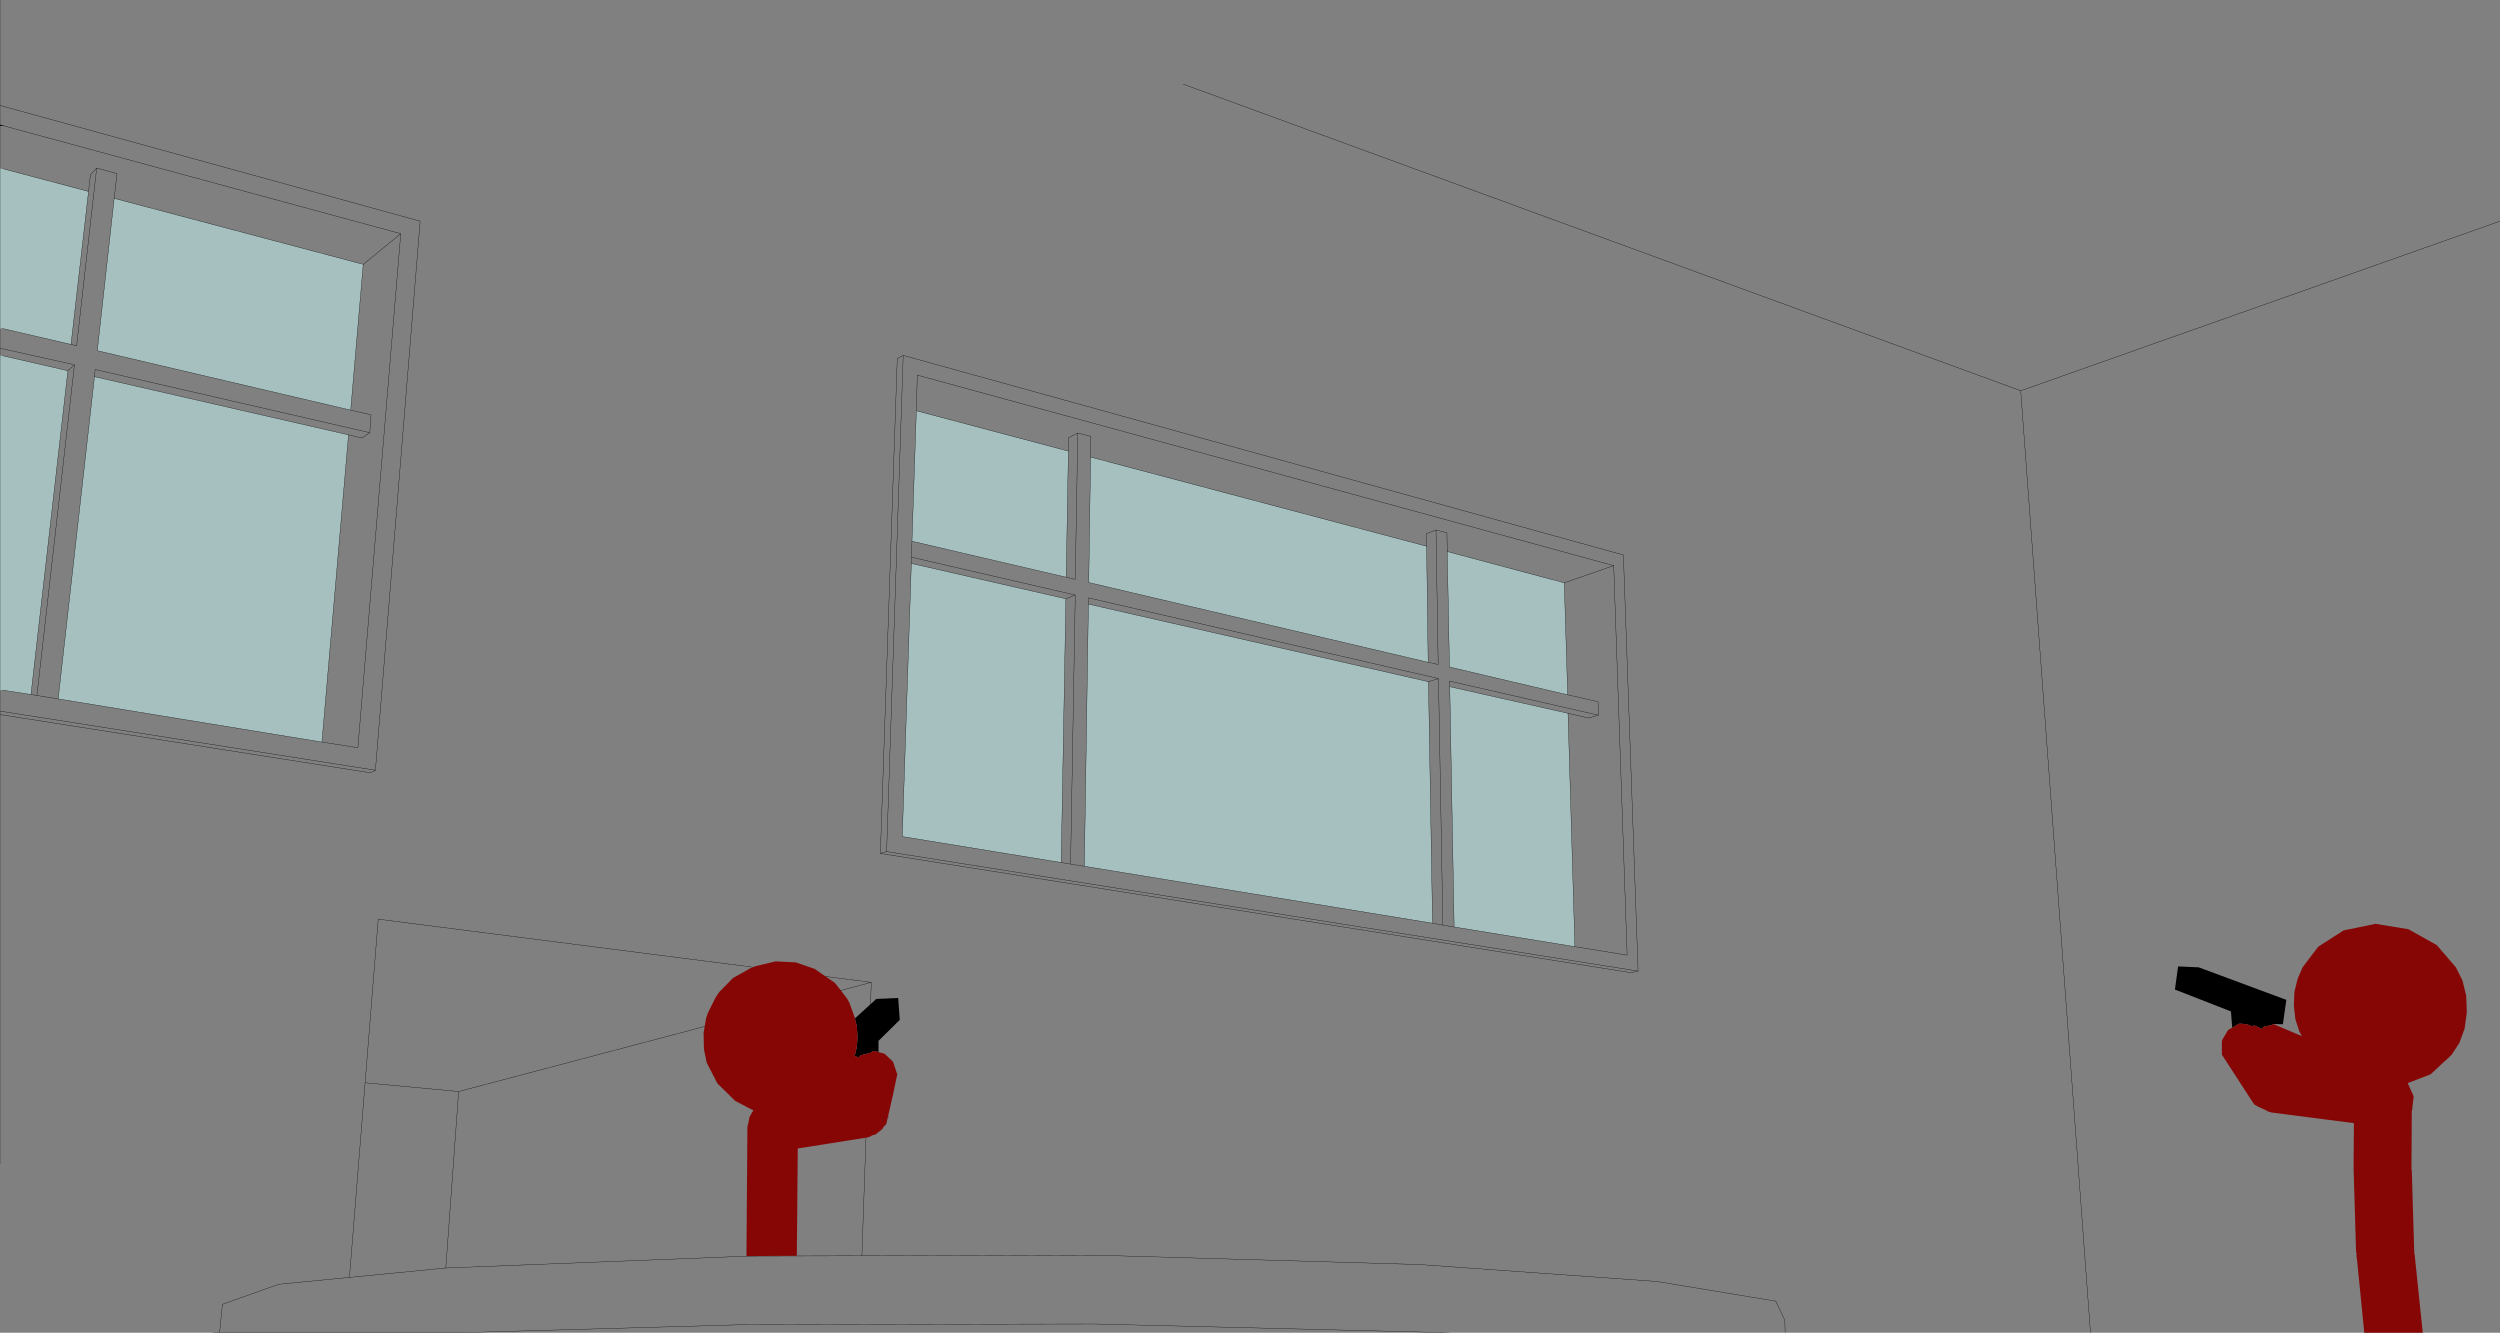 <?xml version="1.0" encoding="UTF-8" standalone="no"?>
<svg xmlns:xlink="http://www.w3.org/1999/xlink" height="213.0px" width="399.55px" xmlns="http://www.w3.org/2000/svg">
  <rect width="100%" height="100%" fill="#808080" stroke="none"/>
  <g transform="matrix(1.0, 0.0, 0.0, 1.0, 0.0, 13.0)">
    <path d="M250.0 80.15 L250.55 98.05 231.65 93.6 231.3 75.15 250.0 80.15 M250.6 101.0 L251.7 138.3 232.4 135.15 231.7 96.75 250.6 101.0 M228.95 134.55 L173.3 125.45 173.95 83.55 228.3 95.95 228.95 134.55 M169.6 124.85 L144.2 120.7 145.65 77.05 170.35 82.7 169.6 124.85 M145.75 73.5 L146.45 52.65 170.75 59.1 170.4 79.25 145.75 73.5 M174.0 80.1 L174.3 60.05 228.0 74.3 228.25 92.85 174.0 80.1 M0.0 13.95 L0.4 13.95 14.15 17.6 11.35 42.05 0.4 39.5 0.0 39.5 0.0 13.95 M18.25 18.7 L58.05 29.25 56.05 52.55 15.55 43.05 18.25 18.7 M55.7 56.5 L51.45 105.6 9.3 98.7 15.1 47.2 55.7 56.5 M0.0 43.85 L0.4 43.85 10.85 46.25 4.95 98.0 0.4 97.3 0.0 97.3 0.0 43.85" fill="#ccffff" fill-opacity="0.502" fill-rule="evenodd" stroke="none"/>
    <path d="M251.7 138.3 L260.05 139.65 257.9 77.4 250.0 80.15 250.55 98.05 255.4 99.15 255.45 101.3 253.9 101.75 250.6 101.0 251.7 138.3 232.4 135.15 230.6 134.85 228.95 134.55 173.3 125.45 171.1 125.1 169.6 124.85 144.2 120.7 145.65 77.05 145.65 76.05 145.75 73.5 146.45 52.65 146.6 46.95 257.9 77.4 M174.3 60.05 L174.35 56.75 172.25 56.2 171.85 79.6 170.4 79.25 145.75 73.5 M172.25 56.2 L170.8 56.95 170.75 59.1 170.4 79.25 M173.95 83.55 L173.95 82.55 229.9 95.45 230.6 134.85 M171.1 125.1 L171.85 82.1 170.35 82.7 169.6 124.85 M174.0 80.1 L228.25 92.85 228.0 74.3 174.3 60.05 174.0 80.1 M231.3 75.15 L231.25 72.15 229.5 71.7 229.85 93.2 228.25 92.85 M229.5 71.7 L227.95 72.3 228.0 74.3 M250.0 80.15 L231.3 75.15 231.65 93.6 250.55 98.05 M231.7 96.75 L231.65 95.85 255.45 101.3 M229.9 95.45 L228.3 95.95 228.95 134.55 M228.3 95.95 L173.95 83.55 173.3 125.45 M34.0 200.0 L35.1 199.95 35.55 195.45 44.55 192.25 55.85 191.15 58.35 160.05 60.45 133.9 139.25 144.0 137.75 187.7 175.1 187.6 226.95 189.1 264.75 191.8 283.8 194.95 285.25 198.0 285.3 200.0 M260.65 142.45 L140.7 123.4 143.4 44.3 144.35 43.8 259.45 75.7 261.8 142.2 260.7 142.45 260.65 142.45 M231.7 96.75 L250.6 101.0 M189.1 0.45 L322.95 49.45 399.55 22.35 M232.4 135.15 L231.7 96.75 M58.05 29.25 L64.05 24.35 0.0 6.95 0.0 13.95 0.0 39.5 0.0 42.65 0.0 43.85 0.0 97.3 0.0 100.65 60.0 110.1 67.15 22.35 0.0 3.85 0.0 6.95 M0.4 13.95 L14.15 17.6 14.45 14.95 15.45 13.85 18.7 14.75 18.25 18.7 58.05 29.25 56.05 52.55 59.3 53.3 59.1 56.15 57.85 57.0 55.7 56.5 51.45 105.6 57.2 106.5 64.05 24.35 M10.85 46.25 L11.9 45.3 0.0 42.65 M0.4 43.85 L10.85 46.25 4.95 98.0 5.9 98.15 11.9 45.3 M59.1 56.15 L15.2 46.05 15.1 47.2 55.7 56.5 M15.45 13.85 L12.25 42.25 11.35 42.05 0.4 39.5 M18.25 18.7 L15.55 43.05 56.05 52.55 M14.15 17.6 L11.35 42.05 M9.3 98.7 L5.9 98.15 M4.95 98.0 L0.4 97.3 M9.3 98.7 L15.1 47.2 M60.0 110.1 L59.2 110.5 59.15 110.5 0.0 101.2 0.0 173.0 M0.0 100.65 L0.0 101.2 M55.85 191.15 L71.25 189.65 73.3 161.45 58.35 160.05 M140.7 123.4 L141.7 123.1 144.35 43.8 M71.25 189.65 L119.65 187.75 137.75 187.7 M139.25 144.0 L73.3 161.45 M51.45 105.6 L9.3 98.7 M231.65 200.0 L174.95 198.6 119.15 198.7 74.95 199.95 35.1 199.95 M141.7 123.1 L261.8 142.2 M170.75 59.1 L146.45 52.65 M145.65 77.05 L170.35 82.7 M145.65 76.05 L171.85 82.1 M322.95 49.45 L334.1 200.0 M0.0 -13.0 L0.0 3.85" fill="none" stroke="#000000" stroke-linecap="round" stroke-linejoin="round" stroke-width="0.05"/>
    <path d="M356.75 151.25 L356.55 148.65 347.6 145.15 348.1 141.45 351.4 141.6 365.4 146.8 364.85 150.7 363.3 150.65 363.2 150.65 363.2 150.8 361.75 151.1 361.5 151.45 360.35 150.9 359.85 151.0 359.25 150.75 358.2 150.6 357.85 150.6 357.6 150.75 356.75 151.25 M136.65 149.8 L136.65 149.75 140.05 146.65 143.55 146.5 143.8 150.0 140.4 153.35 140.4 155.15 139.6 154.95 139.2 155.2 139.15 155.25 137.55 155.65 137.25 156.0 136.55 155.75 136.75 155.25 136.75 155.2 136.9 154.55 136.95 154.1 137.0 153.5 137.05 152.85 136.95 151.1 136.65 149.8" fill="#000000" fill-rule="evenodd" stroke="none"/>
    <path d="M363.3 150.65 L367.9 152.6 367.7 152.25 367.5 151.9 366.85 149.9 366.6 147.75 366.7 145.5 367.2 143.45 368.0 141.6 370.5 138.3 374.55 135.7 379.65 134.65 384.9 135.5 389.45 138.05 392.5 141.6 393.55 143.7 394.15 146.15 394.25 148.8 393.9 151.35 393.05 153.7 391.8 155.6 388.45 158.7 384.8 160.1 385.75 162.2 385.5 164.45 385.45 164.55 385.4 173.9 385.45 174.0 385.85 187.35 385.9 187.4 387.2 199.95 387.2 200.0 377.8 200.0 377.85 199.9 376.7 188.35 376.65 188.15 376.6 187.55 376.65 187.4 376.55 187.15 376.15 173.7 376.2 173.65 376.15 173.5 376.2 166.5 363.05 164.8 363.0 164.8 362.75 164.7 362.6 164.7 362.05 164.4 361.1 163.95 361.45 164.15 360.5 163.65 360.45 163.6 360.25 163.5 355.1 155.55 355.1 153.55 355.15 153.2 356.1 151.6 356.75 151.25 357.6 150.75 357.85 150.6 358.2 150.6 359.25 150.75 359.85 151.0 360.35 150.9 361.5 151.45 361.75 151.1 363.2 150.8 363.2 150.65 363.3 150.65 M140.4 155.15 L141.35 155.4 142.65 156.6 142.8 156.9 143.4 158.7 142.7 162.05 141.8 165.95 141.65 166.65 141.25 167.05 141.0 167.45 139.95 168.3 139.4 168.45 138.85 168.75 127.5 170.55 127.35 187.7 119.3 187.75 119.45 167.05 119.5 167.0 119.45 166.95 119.5 166.9 119.55 166.75 119.8 165.45 120.05 165.1 120.1 164.9 120.4 164.5 120.4 164.45 119.3 163.9 118.95 163.7 117.5 162.95 114.65 160.15 112.95 156.85 112.5 154.7 112.45 152.05 112.85 149.7 113.15 148.85 114.4 146.35 114.95 145.55 117.15 143.3 Q118.55 142.55 119.9 141.75 L120.8 141.4 123.95 140.65 127.15 140.8 130.2 141.85 133.45 144.1 135.35 146.55 135.75 147.25 136.65 149.75 136.65 149.8 136.95 151.1 137.05 152.85 137.0 153.5 136.95 154.1 136.95 154.2 136.75 155.2 136.75 155.25 136.55 155.75 137.25 156.0 137.55 155.65 139.15 155.25 139.2 155.2 139.6 154.95 140.4 155.15 M141.8 165.95 L141.55 165.9 141.75 165.95 141.8 165.95 M142.0 165.55 L141.9 165.75 142.0 165.3 142.0 165.5 142.0 165.55" fill="#860606" fill-rule="evenodd" stroke="none"/>
  </g>
</svg>
